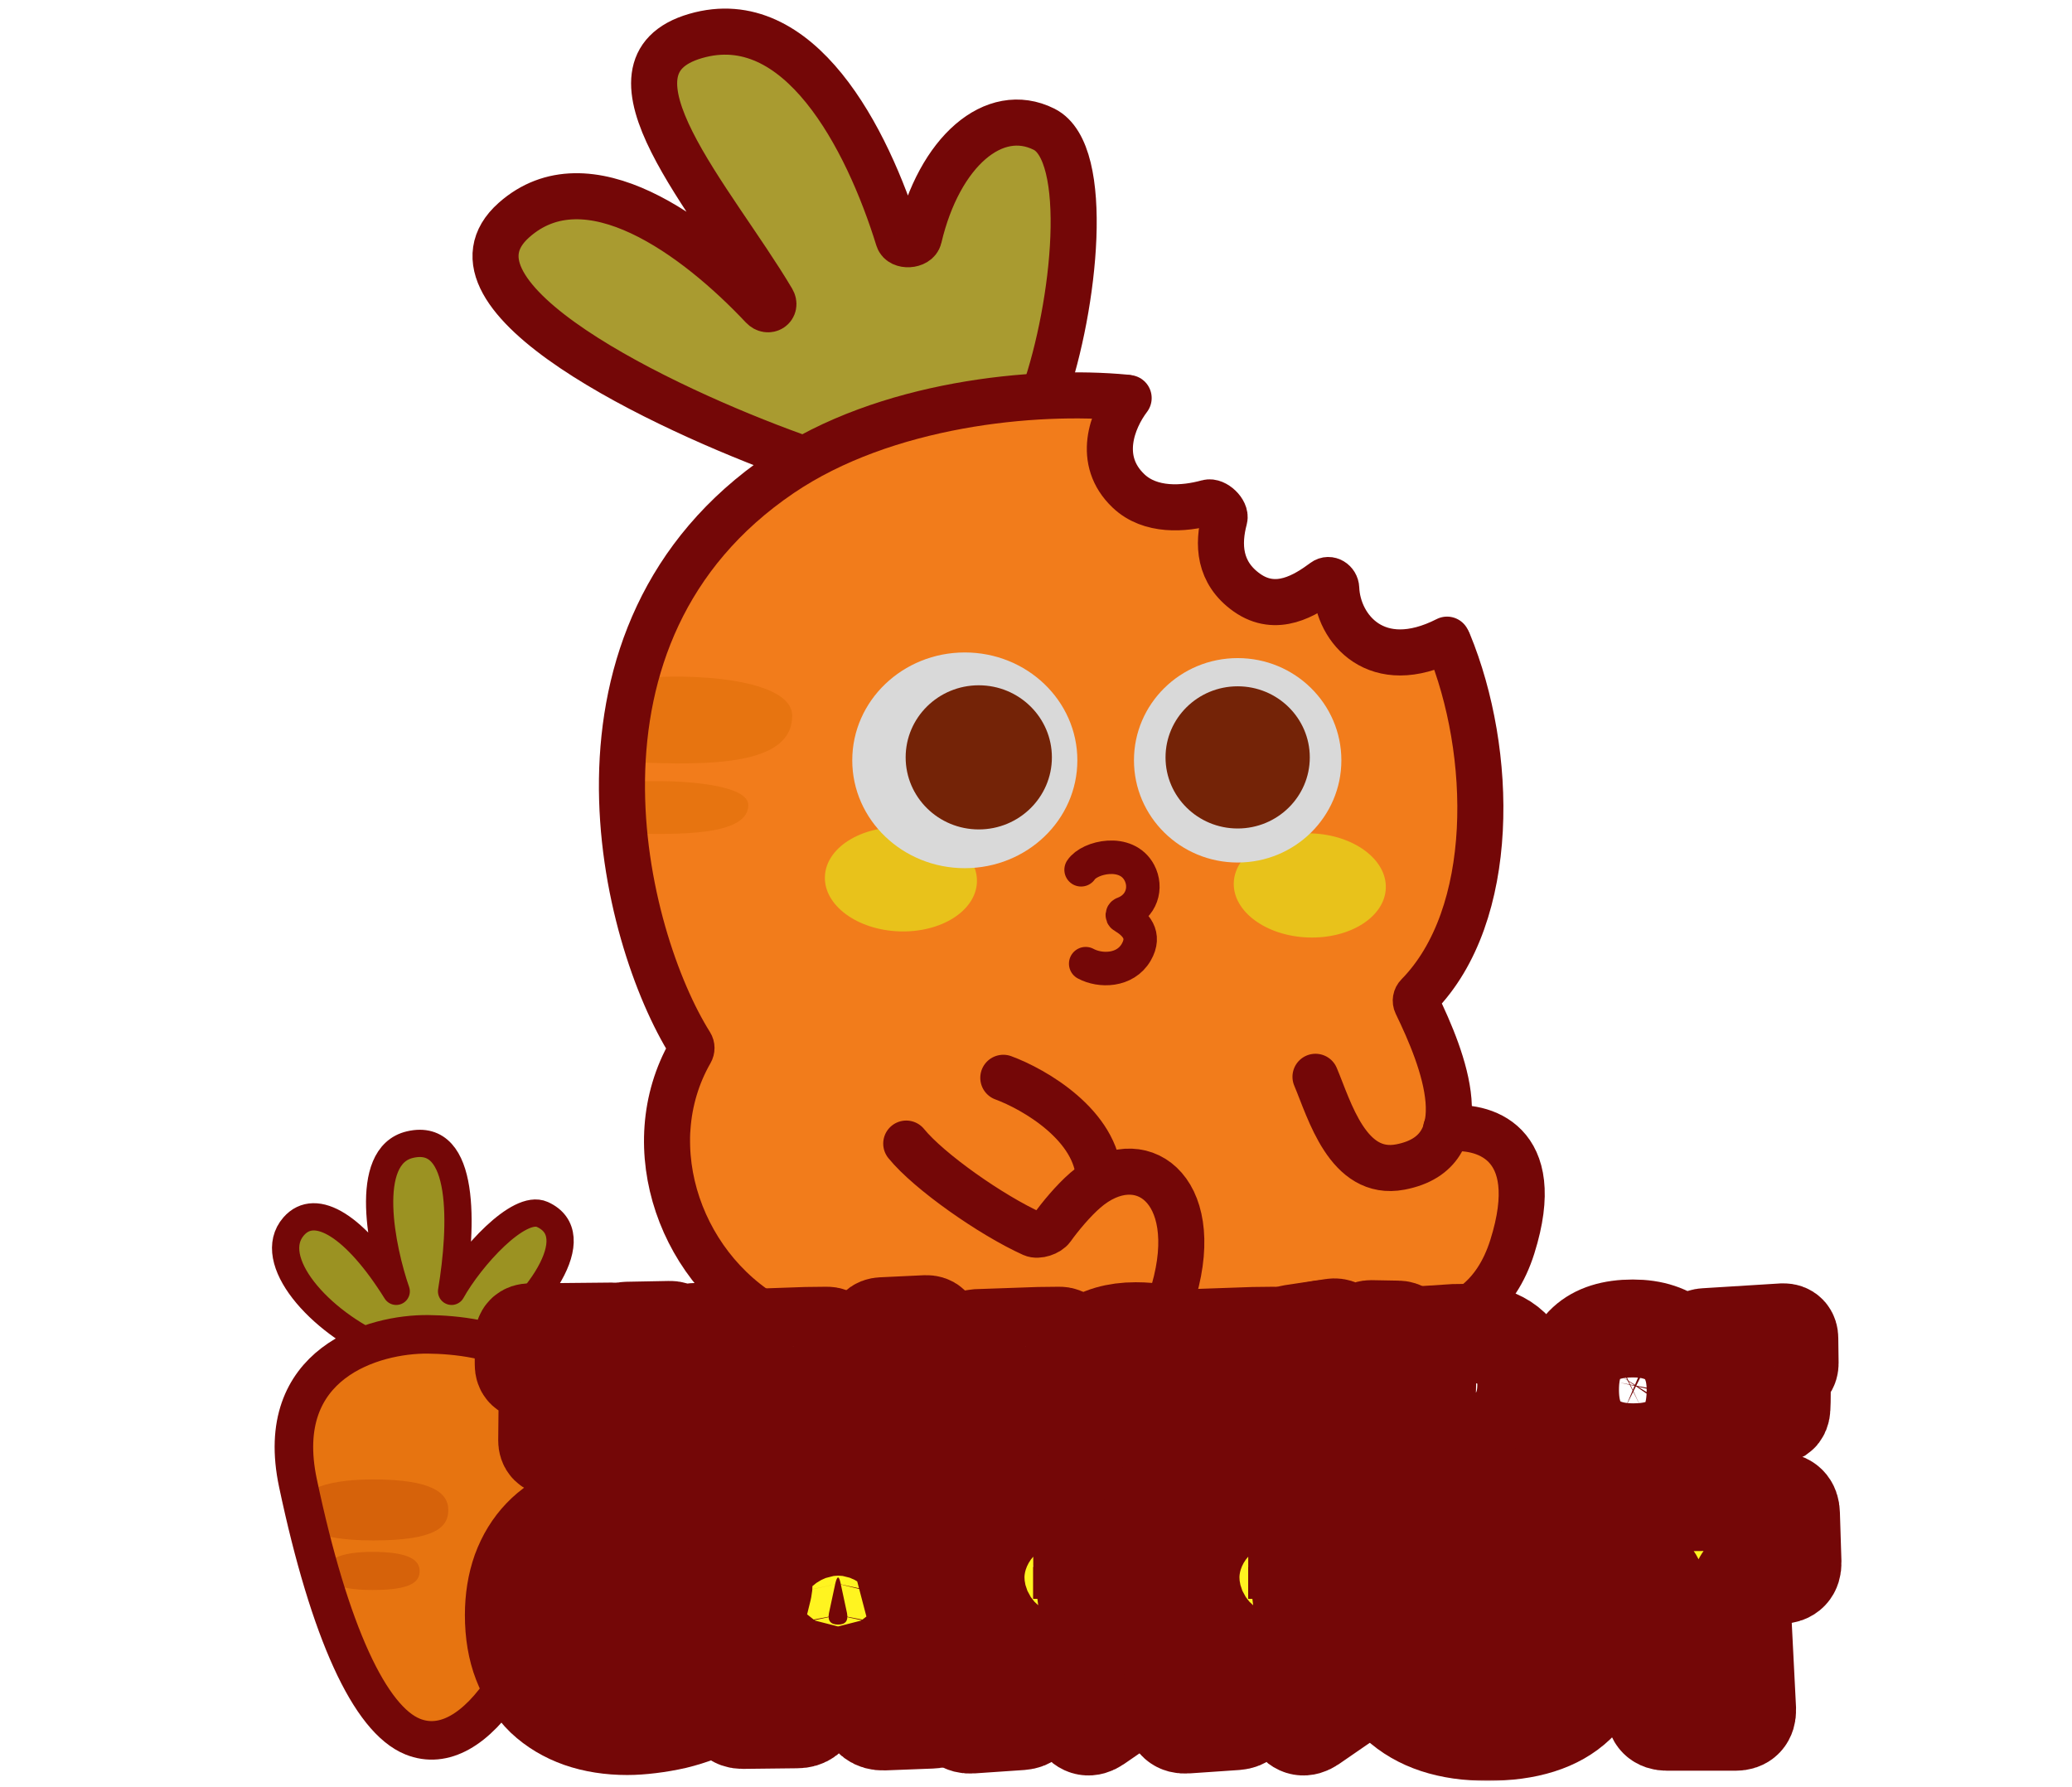 <?xml version="1.0" encoding="utf-8"?>
<svg xmlns="http://www.w3.org/2000/svg" fill="none" height="100%" overflow="visible" preserveAspectRatio="none" style="display: block;" viewBox="0 0 762 657" width="100%">
<g id="Frame 34">
<g id="Group 514582651">
<path d="M231.322 314.317C219.085 180.32 342.061 146.659 409.106 146.253C411.084 146.241 412.274 148.393 411.487 150.207C400.533 175.448 426.867 185.333 443.971 187.455C445.281 187.617 446.291 188.705 446.391 190.021C448.583 219.052 470.419 220.131 483.137 216.535C484.41 216.175 485.775 216.732 486.452 217.869C496.215 234.262 519.049 238.921 530.84 239.263C531.716 239.288 532.535 239.727 533.007 240.465C559.91 282.518 537.363 340.18 521.625 365.695C520.979 366.743 521.143 368.074 521.9 369.046C529.529 378.846 531.897 401.261 532.201 413.926C532.237 415.436 533.504 416.622 535.014 416.611C552.12 416.483 577.358 424.562 559.591 458.912C541.04 494.779 503.121 488.752 485.907 481.054C485.526 480.884 485.134 480.805 484.717 480.825C472.398 481.423 444.713 484.53 427.502 492.52C410.331 500.493 390.253 496.085 381.868 492.718C381.545 492.588 381.208 492.52 380.86 492.52H299.661C299.435 492.52 299.202 492.489 298.983 492.43C248.381 478.753 250.017 419.151 257.471 389.425C257.724 388.415 257.37 387.388 256.671 386.618C247.477 376.491 236.059 334.762 231.322 314.317Z" fill="#F27C1B" id="Vector 2460"/>
<path d="M291.341 263.233C291.341 249.651 254.407 247.199 233.155 249.651V280.302C261.354 281.528 291.341 281.387 291.341 263.233Z" fill="#E77410" id="Vector 2500"/>
<path d="M275.191 296.014C275.191 287.741 245.698 286.248 228.728 287.741V306.411C251.246 307.158 275.191 307.072 275.191 296.014Z" fill="#E77410" id="Vector 2501"/>
<path d="M378.355 46.512C404.629 47.071 390.203 112.85 379.087 147.801C378.675 149.098 377.341 149.824 375.995 149.618C357.033 146.718 329.679 159.738 317.113 167.379C316.531 167.733 315.867 167.855 315.202 167.709C256.639 154.918 149.416 121.015 181.229 85.794C211.881 51.858 259.401 85.563 281.969 109.177C254.709 79.341 214.241 22.229 251.223 10.086C286.407 -1.467 317.85 48.837 332.136 81.822C333.175 84.222 337.076 83.964 337.952 81.499C343.389 66.192 356.067 46.037 378.355 46.512Z" fill="#A99B30" id="Vector 2461"/>
<path d="M483.79 395.98C488.904 408.013 495.626 432.857 515.009 429.151C544.399 423.53 530.826 389.546 520.927 369.14C520.427 368.11 520.652 366.882 521.454 366.066C550.534 336.477 549.304 276.555 532.726 236.341M333.283 420.541C341.623 430.806 364.575 446.904 379.716 453.74C381.756 454.661 385.593 453.369 386.888 451.543C389.786 447.457 394.76 441.487 399.159 437.688C419.013 420.542 442.542 436.73 431.713 474.632C423.16 504.567 397.588 497.321 381.018 491.922C380.596 491.784 380.154 491.757 379.718 491.84C348.847 497.703 315.769 501.202 286.743 486.689C250.59 468.613 233.815 421.825 253.927 386.776C254.43 385.899 254.441 384.847 253.902 383.991C229.246 344.806 200.379 233.144 287.18 174.295C325.494 148.32 380.591 143.044 414.012 146.224" id="Vector 2462" stroke="#740707" stroke-linecap="round" stroke-width="16.943"/>
<path d="M415.068 146.377C409.084 154.277 403.106 169.269 415.068 180.578C423.053 188.127 435.352 187.27 444.156 184.827C446.807 184.091 451.007 188.085 450.297 190.744C447.806 200.073 448.158 210.583 458.563 217.939C469.471 225.65 480.165 218.839 486.954 213.807C488.823 212.422 491.323 214.024 491.414 216.348C492.001 231.289 506.331 248.387 532.169 235.225" id="Vector 2463" stroke="#740707" stroke-linecap="round" stroke-width="16.943"/>
<path d="M426.972 489.885L484.923 479.356C485.487 479.254 486.056 479.334 486.57 479.587C505.242 488.761 544.078 496.884 556.181 458.442C568.454 419.457 545.051 413.321 531.815 415.125" id="Vector 2464" stroke="#740707" stroke-linecap="round" stroke-width="16.943"/>
<path d="M383.962 145.064C395.393 112.276 401.289 56.184 383.962 47.521C365.652 38.365 345.407 55.655 337.95 87.393C337.253 90.357 331.292 90.729 330.392 87.82C318.899 50.659 293.82 2.196 255.819 13.229C216.9 24.528 262.156 73.586 284.016 110.433C285.552 113.022 282.534 114.981 280.471 112.789C256.066 86.848 215.977 57.034 189.039 80.91C157.274 109.066 244.388 150.397 291.915 167.543" id="Vector 2465" stroke="#740707" stroke-linecap="round" stroke-width="16.943"/>
<path d="M368.978 396.348C380.408 400.559 403.45 413.854 404.172 433.346" id="Vector 2466" stroke="#740707" stroke-linecap="round" stroke-width="16.943"/>
<ellipse cx="331.321" cy="323.359" fill="#E8C21B" id="Ellipse 7369" rx="27.974" ry="19.153" transform="rotate(2.099 331.321 323.359)"/>
<ellipse cx="481.691" cy="325.602" fill="#E8C21B" id="Ellipse 7370" rx="27.974" ry="19.153" transform="rotate(2.099 481.691 325.602)"/>
<ellipse cx="354.818" cy="279.597" fill="#D9D9D9" id="Ellipse 7365" rx="41.39" ry="39.666"/>
<ellipse cx="455.165" cy="279.595" fill="#D9D9D9" id="Ellipse 7366" rx="38.138" ry="37.587"/>
<ellipse cx="455.164" cy="278.525" fill="#742307" id="Ellipse 7368" rx="26.526" ry="26.143"/>
<ellipse cx="359.954" cy="278.51" fill="#742307" id="Ellipse 7375" rx="26.89" ry="26.502"/>
<path d="M397.585 319.856C400.679 315.159 414.248 311.991 418.997 320.894C421.934 326.401 419.893 333.436 413.122 335.922C412.674 336.086 412.599 336.734 413.01 336.977C417.59 339.686 421.583 343.808 417.829 350.222C413.757 357.177 404.643 357.273 399.272 354.375" id="Vector 2499" stroke="#740707" stroke-linecap="round" stroke-width="12.314"/>
</g>
<g id="Group 514582665">
<g id="Group 514582626">
<g id="Group 514582625">
<path d="M108.003 450.981C97.282 463.258 117.32 486.155 140.741 496.107L175.02 496.107C197.887 480.761 216.288 454.18 199.45 446.598C190.771 442.691 173.026 462.379 166.072 474.873C170.036 451.103 171.319 416.105 150.769 420.918C133.022 425.074 140.514 459.927 145.711 474.873C130.8 450.981 116.034 441.784 108.003 450.981Z" fill="#9B9222" id="Vector 64" stroke="#740707" stroke-linejoin="round" stroke-width="10.021"/>
<path d="M109.565 545.34C100.206 501.098 137.587 490.471 157.447 490.687C177.308 490.904 219.832 496.7 211.395 545.34C200.075 610.608 174.509 647.82 151.76 638.612C136.124 632.283 121.265 600.642 109.565 545.34Z" fill="#E77410" id="Vector 2427"/>
</g>
<path d="M164.865 555.261C164.865 561.454 160.426 566.475 137.296 566.475C115.568 566.475 109.727 561.454 109.727 555.261C109.727 549.067 117.203 544.046 137.296 544.046C159.024 544.046 164.865 549.067 164.865 555.261Z" fill="#D6620A" id="Ellipse 3279"/>
<path d="M154.32 577.691C154.32 581.562 151.537 584.7 137.031 584.7C123.405 584.7 119.742 581.562 119.742 577.691C119.742 573.82 124.431 570.682 137.031 570.682C150.657 570.682 154.32 573.82 154.32 577.691Z" fill="#D6620A" id="Ellipse 3280"/>
<path d="M109.566 545.34C100.206 501.098 137.587 490.471 157.448 490.687C177.308 490.904 219.832 496.7 211.396 545.34C200.075 610.608 174.51 647.82 151.76 638.612C136.125 632.283 121.266 600.642 109.566 545.34Z" id="Vector 2426" stroke="#740707" stroke-linecap="round" stroke-linejoin="round" stroke-width="14.177"/>
</g>
<rect fill="#740707" height="36.55" id="Rectangle 30" width="311.958" x="262.514" y="576.217"/>
<g filter="url(#filter0_d_0_70)" id="Vector">
<mask fill="black" height="187" id="path-23-outside-1_0_70" maskUnits="userSpaceOnUse" width="508" x="169.973" y="465.812">
<rect fill="white" height="187" width="508" x="169.973" y="465.812"/>
<path d="M194.965 502C193.39 502.04 192.602 501.291 192.602 499.756L192.543 490.188C192.543 488.613 193.331 487.826 194.906 487.826L225.026 487.53C226.601 487.53 227.409 488.318 227.448 489.893L227.743 499.283C227.783 500.858 227.015 501.665 225.44 501.705L220.065 501.882C218.53 501.921 217.782 502.729 217.821 504.303L219.002 527.632C219.042 529.207 218.294 529.995 216.758 529.995H203.588C202.013 529.995 201.225 529.207 201.225 527.632L201.461 504.126C201.461 502.591 200.674 501.843 199.099 501.882L194.965 502Z"/>
<path d="M228.565 489.657C228.407 488.082 229.096 487.274 230.632 487.235L246.342 486.94C247.917 486.9 248.704 487.668 248.704 489.243L248.822 500.937C248.822 502.354 249.551 503.044 251.007 503.004C252.464 502.965 253.193 502.197 253.193 500.701L253.075 490.07C253.075 488.495 253.862 487.708 255.437 487.708L267.013 487.53C268.588 487.53 269.375 488.318 269.375 489.893L269.434 527.632C269.434 529.207 268.647 529.995 267.072 529.995H256.087C254.512 529.995 253.705 529.207 253.665 527.632L253.488 519.718C253.409 518.104 252.602 517.277 251.067 517.238H250.771C249.196 517.198 248.409 517.946 248.409 519.482V527.632C248.409 529.207 247.621 529.995 246.046 529.995L234.825 529.818C233.25 529.818 232.482 529.03 232.522 527.455L233.053 500.583C233.053 499.48 232.522 499.008 231.458 499.165C230.317 499.362 229.687 498.89 229.569 497.748L228.565 489.657Z"/>
<path d="M278.137 529.995C276.562 529.995 275.775 529.207 275.775 527.632L276.129 502.532C276.129 502.335 276.09 502.138 276.011 501.941C275.971 501.705 275.814 501.587 275.538 501.587C275.341 501.587 275.125 501.646 274.889 501.764C274.692 501.882 274.475 501.941 274.239 501.941C274.003 501.941 273.826 501.843 273.707 501.646C273.589 501.449 273.511 501.252 273.471 501.055C273.353 500.465 273.196 499.756 272.999 498.929C272.802 498.063 272.605 497.177 272.408 496.271C272.251 495.366 272.093 494.499 271.936 493.673C271.818 492.846 271.758 492.157 271.758 491.605C271.758 491.015 271.936 490.601 272.29 490.365C272.684 490.129 273.156 489.991 273.707 489.952C278.787 489.794 283.846 489.617 288.886 489.42C293.965 489.184 299.044 489.066 304.124 489.066C304.911 489.066 305.462 489.282 305.777 489.716C306.132 490.109 306.309 490.661 306.309 491.369V498.693C306.309 500.268 305.521 501.055 303.946 501.055L292.193 501.173C291.052 501.173 290.481 501.764 290.481 502.945C290.481 504.126 291.071 504.717 292.252 504.717H299.281C300.856 504.717 301.702 505.504 301.82 507.079C301.86 507.788 301.899 508.497 301.938 509.205C302.017 509.914 302.056 510.623 302.056 511.332C302.056 512.159 301.761 512.729 301.171 513.044C300.619 513.32 299.93 513.478 299.103 513.517C298.277 513.556 297.351 513.517 296.328 513.399C295.343 513.281 294.438 513.222 293.611 513.222C292.784 513.222 292.075 513.34 291.485 513.576C290.933 513.812 290.658 514.304 290.658 515.052C290.658 515.682 290.815 516.214 291.13 516.647C291.445 517.041 291.937 517.238 292.607 517.238C294.457 517.238 296.288 517.159 298.099 517.001C299.911 516.844 301.741 516.765 303.592 516.765C305.049 516.765 305.777 517.513 305.777 519.01L305.895 527.632C305.895 529.207 305.108 529.995 303.533 529.995H278.137Z"/>
<path d="M328.113 529.995C326.538 529.995 325.77 529.207 325.81 527.632L326.637 499.224C326.715 498.122 326.263 497.807 325.278 498.279C324.255 498.791 323.684 498.496 323.565 497.393L322.325 488.062C322.089 486.487 322.778 485.66 324.392 485.581L340.575 484.814C342.15 484.774 342.918 485.522 342.878 487.058L342.229 514.167C342.189 515.742 342.937 516.352 344.473 515.997L354.631 513.753C356.167 513.399 356.954 514.009 356.994 515.584L357.466 527.632C357.506 529.207 356.738 529.995 355.163 529.995H328.113Z"/>
<path d="M363.671 529.995C362.096 529.995 361.308 529.207 361.308 527.632L361.663 502.532C361.663 502.335 361.623 502.138 361.545 501.941C361.505 501.705 361.348 501.587 361.072 501.587C360.875 501.587 360.659 501.646 360.422 501.764C360.226 501.882 360.009 501.941 359.773 501.941C359.536 501.941 359.359 501.843 359.241 501.646C359.123 501.449 359.044 501.252 359.005 501.055C358.887 500.465 358.729 499.756 358.532 498.929C358.336 498.063 358.139 497.177 357.942 496.271C357.784 495.366 357.627 494.499 357.469 493.673C357.351 492.846 357.292 492.157 357.292 491.605C357.292 491.015 357.469 490.601 357.824 490.365C358.217 490.129 358.69 489.991 359.241 489.952C364.32 489.794 369.38 489.617 374.42 489.42C379.499 489.184 384.578 489.066 389.657 489.066C390.445 489.066 390.996 489.282 391.311 489.716C391.665 490.109 391.843 490.661 391.843 491.369V498.693C391.843 500.268 391.055 501.055 389.48 501.055L377.727 501.173C376.585 501.173 376.014 501.764 376.014 502.945C376.014 504.126 376.605 504.717 377.786 504.717H384.814C386.389 504.717 387.236 505.504 387.354 507.079C387.393 507.788 387.433 508.497 387.472 509.205C387.551 509.914 387.59 510.623 387.59 511.332C387.59 512.159 387.295 512.729 386.704 513.044C386.153 513.32 385.464 513.478 384.637 513.517C383.81 513.556 382.885 513.517 381.861 513.399C380.877 513.281 379.971 513.222 379.145 513.222C378.318 513.222 377.609 513.34 377.018 513.576C376.467 513.812 376.192 514.304 376.192 515.052C376.192 515.682 376.349 516.214 376.664 516.647C376.979 517.041 377.471 517.238 378.141 517.238C379.991 517.238 381.822 517.159 383.633 517.001C385.444 516.844 387.275 516.765 389.126 516.765C390.583 516.765 391.311 517.513 391.311 519.01L391.429 527.632C391.429 529.207 390.642 529.995 389.067 529.995H363.671Z"/>
<path d="M416.504 514.403C414.968 514.639 414.201 513.97 414.201 512.395L414.142 507.197C414.142 505.504 414.909 504.579 416.445 504.422C417.587 504.264 418.709 504.185 419.811 504.185C420.914 504.146 421.859 504.126 422.646 504.126C424.851 504.126 426.761 504.303 428.375 504.658C429.989 504.973 431.348 505.563 432.45 506.43C433.553 507.257 434.36 508.418 434.872 509.914C435.423 511.371 435.699 513.241 435.699 515.525C435.699 518.242 435.226 520.584 434.281 522.553C433.376 524.482 432.116 526.097 430.501 527.396C428.926 528.656 427.056 529.581 424.891 530.172C422.725 530.763 420.382 531.058 417.862 531.058C414.122 531.058 410.736 530.723 407.704 530.054C404.672 529.424 402.093 528.282 399.967 526.628C397.841 524.975 396.207 522.77 395.065 520.014C393.923 517.218 393.352 513.694 393.352 509.442C393.352 505.662 393.943 502.394 395.124 499.638C396.345 496.842 398.018 494.539 400.144 492.728C402.31 490.916 404.869 489.578 407.822 488.712C410.814 487.845 414.082 487.412 417.626 487.412C419.24 487.412 420.697 487.471 421.997 487.589C423.296 487.668 424.477 487.806 425.54 488.003C426.643 488.2 427.666 488.436 428.611 488.712C429.556 488.987 430.501 489.302 431.446 489.657C432.903 490.168 433.592 491.231 433.513 492.846L433.277 500.405C433.238 501.941 432.45 502.512 430.915 502.118C429.222 501.685 427.41 501.311 425.481 500.996C423.591 500.642 421.859 500.465 420.284 500.465C418.748 500.465 417.311 500.642 415.972 500.996C414.673 501.311 413.531 501.803 412.547 502.473C411.602 503.142 410.854 504.008 410.303 505.071C409.791 506.134 409.535 507.394 409.535 508.851C409.535 512.04 410.086 514.442 411.189 516.057C412.33 517.631 414.201 518.419 416.799 518.419C417.469 518.419 418.177 518.34 418.925 518.183C419.674 518.025 420.363 517.828 420.993 517.592C421.662 517.316 422.213 517.021 422.646 516.706C423.079 516.352 423.296 515.978 423.296 515.584C423.296 515.19 423.001 514.836 422.41 514.521C421.859 514.167 421.13 513.989 420.225 513.989C419.831 513.989 419.28 514.048 418.571 514.167C417.902 514.245 417.213 514.324 416.504 514.403Z"/>
<path d="M442.687 529.995C441.112 529.995 440.325 529.207 440.325 527.632L440.679 502.532C440.679 502.335 440.64 502.138 440.561 501.941C440.522 501.705 440.364 501.587 440.088 501.587C439.892 501.587 439.675 501.646 439.439 501.764C439.242 501.882 439.025 501.941 438.789 501.941C438.553 501.941 438.376 501.843 438.258 501.646C438.139 501.449 438.061 501.252 438.021 501.055C437.903 500.465 437.746 499.756 437.549 498.929C437.352 498.063 437.155 497.177 436.958 496.271C436.801 495.366 436.643 494.499 436.486 493.673C436.368 492.846 436.309 492.157 436.309 491.605C436.309 491.015 436.486 490.601 436.84 490.365C437.234 490.129 437.706 489.991 438.258 489.952C443.337 489.794 448.396 489.617 453.436 489.42C458.515 489.184 463.594 489.066 468.674 489.066C469.461 489.066 470.012 489.282 470.327 489.716C470.682 490.109 470.859 490.661 470.859 491.369V498.693C470.859 500.268 470.071 501.055 468.496 501.055L456.743 501.173C455.602 501.173 455.031 501.764 455.031 502.945C455.031 504.126 455.621 504.717 456.803 504.717H463.831C465.406 504.717 466.252 505.504 466.37 507.079C466.41 507.788 466.449 508.497 466.488 509.205C466.567 509.914 466.607 510.623 466.607 511.332C466.607 512.159 466.311 512.729 465.721 513.044C465.169 513.32 464.48 513.478 463.654 513.517C462.827 513.556 461.901 513.517 460.878 513.399C459.893 513.281 458.988 513.222 458.161 513.222C457.334 513.222 456.625 513.34 456.035 513.576C455.484 513.812 455.208 514.304 455.208 515.052C455.208 515.682 455.365 516.214 455.68 516.647C455.995 517.041 456.488 517.238 457.157 517.238C459.007 517.238 460.838 517.159 462.65 517.001C464.461 516.844 466.292 516.765 468.142 516.765C469.599 516.765 470.327 517.513 470.327 519.01L470.445 527.632C470.445 529.207 469.658 529.995 468.083 529.995H442.687Z"/>
<path d="M490.124 486.054C491.699 485.818 492.84 486.408 493.549 487.826L500.282 501.705C500.991 503.083 501.365 503.004 501.404 501.469L501.818 489.007C501.857 487.432 502.664 486.644 504.239 486.644L514.043 486.822C515.618 486.822 516.425 487.609 516.465 489.184L517.291 525.152C517.331 526.687 516.583 527.613 515.047 527.928L505.479 529.581C503.944 529.857 502.822 529.286 502.113 527.869L495.026 514.048C494.317 512.67 493.884 512.749 493.726 514.285L492.486 526.628C492.289 528.243 491.423 529.05 489.887 529.05L479.434 529.168C477.859 529.168 477.091 528.4 477.13 526.865L477.839 502.236C477.878 500.661 477.13 500.031 475.595 500.346L475.3 500.405C473.725 500.72 472.937 500.091 472.937 498.516L472.878 491.015C472.878 489.44 473.646 488.534 475.181 488.298L490.124 486.054Z"/>
<path d="M523.09 502.945C522.263 503.103 521.653 503.063 521.259 502.827C520.865 502.551 520.629 502.04 520.55 501.291L519.31 491.487C519.153 489.912 519.842 489.066 521.377 488.948L535.079 488.062C536.694 487.983 538.367 488.023 540.099 488.18C541.871 488.337 543.564 488.515 545.179 488.712C547.541 489.027 549.707 489.716 551.675 490.779C553.683 491.842 555.396 493.18 556.814 494.795C558.231 496.409 559.333 498.26 560.121 500.346C560.908 502.433 561.302 504.678 561.302 507.079C561.302 510.899 560.652 514.245 559.353 517.12C558.054 519.994 556.262 522.396 553.979 524.325C551.695 526.215 548.998 527.632 545.887 528.577C542.777 529.522 539.41 529.995 535.788 529.995H526.575C525 529.995 524.232 529.207 524.271 527.632L524.921 504.776C524.921 504.343 524.842 503.929 524.685 503.536C524.527 503.103 524.173 502.886 523.622 502.886C523.385 502.886 523.208 502.906 523.09 502.945ZM537.796 515.525C537.796 516.312 537.993 516.864 538.387 517.179C538.82 517.454 539.391 517.435 540.099 517.12C541.202 516.647 542.107 516.135 542.816 515.584C543.525 515.033 544.076 514.363 544.47 513.576C544.864 512.788 545.139 511.883 545.297 510.859C545.454 509.796 545.533 508.556 545.533 507.138C545.533 504.973 545.12 503.339 544.293 502.236C543.505 501.095 542.048 500.484 539.922 500.405C538.387 500.327 537.619 501.134 537.619 502.827L537.796 515.525Z"/>
<path d="M577.394 509.028C577.394 501.154 579.363 495.425 583.3 491.842C587.238 488.219 592.966 486.408 600.487 486.408C604.109 486.408 607.338 486.881 610.173 487.826C613.047 488.771 615.468 490.188 617.437 492.078C619.445 493.968 620.961 496.33 621.985 499.165C623.048 501.961 623.579 505.248 623.579 509.028C623.579 517.021 621.67 522.848 617.851 526.51C614.071 530.133 608.342 531.944 600.664 531.944C593.262 531.944 587.533 530.054 583.477 526.274C579.422 522.494 577.394 516.746 577.394 509.028ZM595.171 508.91C595.171 509.895 595.25 510.8 595.408 511.627C595.565 512.454 595.841 513.163 596.234 513.753C596.628 514.344 597.179 514.816 597.888 515.171C598.636 515.486 599.562 515.643 600.664 515.643C601.806 515.643 602.711 515.486 603.381 515.171C604.09 514.816 604.641 514.344 605.034 513.753C605.468 513.163 605.743 512.454 605.861 511.627C606.019 510.8 606.098 509.895 606.098 508.91C606.098 507.926 606.019 507.02 605.861 506.193C605.743 505.327 605.487 504.579 605.094 503.949C604.7 503.319 604.149 502.827 603.44 502.473C602.731 502.118 601.806 501.941 600.664 501.941C599.601 501.941 598.715 502.138 598.006 502.532C597.298 502.886 596.727 503.378 596.294 504.008C595.9 504.638 595.604 505.386 595.408 506.252C595.25 507.079 595.171 507.965 595.171 508.91Z"/>
<path d="M629.934 530.94C629.225 530.94 628.713 530.743 628.398 530.349C628.123 529.955 627.985 529.424 627.985 528.754L628.457 501.941C628.457 501.587 628.398 501.331 628.28 501.173C628.201 501.016 628.083 500.917 627.926 500.878C627.768 500.839 627.572 500.839 627.335 500.878C627.138 500.878 626.922 500.878 626.686 500.878C626.331 500.878 626.075 500.76 625.918 500.524C625.76 500.287 625.662 500.012 625.623 499.697C625.504 498.397 625.367 497.078 625.209 495.74C625.052 494.362 624.973 493.023 624.973 491.724C624.973 490.385 625.682 489.676 627.099 489.597L655.625 487.826H655.921C657.338 487.826 658.047 488.574 658.047 490.07L658.165 499.165C658.165 500.661 657.476 501.41 656.098 501.41C654.326 501.41 652.554 501.35 650.782 501.232C649.01 501.075 647.239 500.996 645.467 500.996C644.01 500.996 643.282 501.744 643.282 503.24C643.282 503.752 643.282 504.284 643.282 504.835C643.282 505.386 643.341 505.878 643.459 506.312C643.577 506.745 643.793 507.099 644.108 507.375C644.463 507.65 644.994 507.788 645.703 507.788L652.967 507.67C653.676 507.67 654.227 507.847 654.621 508.201C655.054 508.556 655.271 509.107 655.271 509.855C655.271 512.454 655.231 514.363 655.153 515.584C655.113 516.765 654.798 517.553 654.208 517.946C653.617 518.301 652.633 518.419 651.255 518.301C649.916 518.183 647.967 518.124 645.408 518.124C644.66 518.124 644.108 518.34 643.754 518.773C643.4 519.167 643.223 519.718 643.223 520.427L643.341 527.632C643.341 529.207 642.553 530.054 640.978 530.172C639.167 530.29 637.316 530.448 635.427 530.644C633.576 530.841 631.745 530.94 629.934 530.94Z"/>
<path d="M259.668 556.514C262.299 557.566 263.614 559.821 263.614 563.279L263.84 578.726C263.84 581.657 262.374 582.86 259.443 582.334C255.91 581.657 252.377 581.018 248.844 580.417C245.386 579.816 241.853 579.515 238.245 579.515C236.291 579.515 234.449 579.703 232.72 580.079C230.992 580.38 229.488 580.981 228.21 581.883C226.932 582.785 225.918 583.988 225.166 585.491C224.489 586.919 224.151 588.761 224.151 591.016C224.151 595 225.016 598.119 226.745 600.374C228.549 602.554 231.555 603.644 235.765 603.644C237.719 603.644 239.824 603.418 242.079 602.967C244.409 602.516 246.739 601.915 249.069 601.163C251.475 600.412 253.843 599.622 256.173 598.796C258.578 597.894 260.833 597.029 262.938 596.202C265.719 595.075 267.11 596.014 267.11 599.021L266.884 616.61C266.884 620.294 265.832 622.849 263.727 624.278C261.923 625.555 259.63 626.72 256.849 627.773C254.143 628.825 251.249 629.727 248.167 630.479C245.161 631.155 242.116 631.682 239.034 632.057C235.953 632.433 233.171 632.621 230.691 632.621C224.377 632.621 218.626 631.719 213.44 629.915C208.328 628.111 203.931 625.48 200.248 622.022C196.64 618.49 193.859 614.205 191.904 609.169C189.95 604.133 188.973 598.345 188.973 591.805C188.973 585.942 189.837 580.567 191.566 575.682C193.37 570.796 195.926 566.624 199.233 563.166C202.616 559.633 206.675 556.927 211.41 555.048C216.221 553.094 221.633 552.116 227.647 552.116C229.977 552.116 232.57 552.192 235.426 552.342C238.358 552.492 241.252 552.755 244.108 553.131C247.04 553.432 249.859 553.883 252.565 554.484C255.271 555.01 257.638 555.687 259.668 556.514Z"/>
<path d="M308.233 595.3C310.939 595.3 312.029 593.91 311.503 591.129L309.135 580.079C308.534 577.298 307.895 577.298 307.218 580.079L304.851 591.129C304.324 593.91 305.452 595.3 308.233 595.3ZM280.609 582.108C281.286 579.252 280.158 577.824 277.226 577.824H273.167C270.236 577.824 269.183 576.433 270.01 573.652L274.52 558.656C275.347 555.875 277.302 554.484 280.383 554.484L323.004 555.048C325.935 555.048 327.814 556.551 328.641 559.558L346.005 625.743C346.757 628.675 345.629 630.178 342.622 630.253L324.92 630.93C321.914 631.005 319.997 629.577 319.17 626.645L316.915 618.302C316.088 615.295 314.171 613.904 311.165 614.13L306.204 614.468C303.197 614.694 301.318 616.235 300.566 619.091L298.762 625.743C298.01 628.675 296.131 630.141 293.124 630.141L273.167 630.366C270.236 630.366 269.108 628.9 269.785 625.969L280.609 582.108Z"/>
<path d="M379.993 585.829C381.496 585.829 383.074 585.792 384.728 585.716C386.457 585.566 388.073 585.265 389.576 584.814C391.08 584.288 392.32 583.499 393.297 582.447C394.274 581.394 394.763 579.891 394.763 577.937C394.763 576.809 394.538 575.907 394.087 575.231C393.636 574.554 393.034 574.065 392.282 573.765C391.531 573.389 390.704 573.163 389.802 573.088C388.975 573.013 388.111 572.975 387.209 572.975C386.006 572.975 384.803 573.051 383.601 573.201C382.398 573.351 381.195 573.502 379.993 573.652V585.829ZM351.579 580.981C351.504 578.726 350.339 577.598 348.084 577.598C345.754 577.598 344.476 576.508 344.25 574.329L343.01 559.671C342.784 556.664 344.138 555.01 347.069 554.71L381.909 550.989C385.743 550.538 389.877 550.575 394.312 551.102C398.822 551.628 402.994 552.755 406.827 554.484C410.736 556.213 413.968 558.694 416.524 561.926C419.08 565.158 420.358 569.255 420.358 574.216C420.358 580.079 419.23 584.777 416.975 588.31C414.72 591.843 411.225 594.699 406.489 596.879C403.783 598.082 403.52 599.66 405.7 601.614L420.245 614.581C422.5 616.61 422.387 618.49 419.907 620.218L403.219 631.719C400.664 633.448 398.559 633.072 396.905 630.592L382.586 609.958C380.857 607.402 379.993 607.665 379.993 610.747V625.969C379.993 628.975 378.489 630.592 375.482 630.817L357.329 632.057C354.323 632.283 352.782 630.892 352.707 627.886L351.579 580.981Z"/>
<path d="M459.051 585.829C460.554 585.829 462.133 585.792 463.786 585.716C465.515 585.566 467.131 585.265 468.635 584.814C470.138 584.288 471.378 583.499 472.356 582.447C473.333 581.394 473.821 579.891 473.821 577.937C473.821 576.809 473.596 575.907 473.145 575.231C472.694 574.554 472.092 574.065 471.341 573.765C470.589 573.389 469.762 573.163 468.86 573.088C468.033 573.013 467.169 572.975 466.267 572.975C465.064 572.975 463.862 573.051 462.659 573.201C461.456 573.351 460.254 573.502 459.051 573.652V585.829ZM430.637 580.981C430.562 578.726 429.397 577.598 427.142 577.598C424.812 577.598 423.534 576.508 423.309 574.329L422.068 559.671C421.843 556.664 423.196 555.01 426.127 554.71L460.968 550.989C464.801 550.538 468.935 550.575 473.37 551.102C477.88 551.628 482.052 552.755 485.886 554.484C489.794 556.213 493.027 558.694 495.582 561.926C498.138 565.158 499.416 569.255 499.416 574.216C499.416 580.079 498.288 584.777 496.033 588.31C493.778 591.843 490.283 594.699 485.548 596.879C482.841 598.082 482.578 599.66 484.758 601.614L499.303 614.581C501.558 616.61 501.446 618.49 498.965 620.218L482.278 631.719C479.722 633.448 477.617 633.072 475.964 630.592L461.644 609.958C459.915 607.402 459.051 607.665 459.051 610.747V625.969C459.051 628.975 457.548 630.592 454.541 630.817L436.388 632.057C433.381 632.283 431.84 630.892 431.765 627.886L430.637 580.981Z"/>
<path d="M502.561 591.016C502.561 575.982 506.319 565.045 513.836 558.205C521.353 551.29 532.29 547.832 546.647 547.832C553.562 547.832 559.726 548.734 565.138 550.538C570.625 552.342 575.248 555.048 579.006 558.656C582.84 562.264 585.734 566.774 587.688 572.186C589.718 577.523 590.733 583.8 590.733 591.016C590.733 606.275 587.087 617.4 579.796 624.39C572.58 631.306 561.643 634.763 546.985 634.763C532.853 634.763 521.916 631.155 514.174 623.939C506.432 616.723 502.561 605.749 502.561 591.016ZM536.499 590.79C536.499 592.669 536.649 594.398 536.95 595.977C537.251 597.555 537.777 598.908 538.529 600.036C539.28 601.163 540.333 602.065 541.686 602.742C543.114 603.343 544.88 603.644 546.985 603.644C549.165 603.644 550.894 603.343 552.171 602.742C553.524 602.065 554.577 601.163 555.328 600.036C556.155 598.908 556.682 597.555 556.907 595.977C557.208 594.398 557.358 592.669 557.358 590.79C557.358 588.911 557.208 587.182 556.907 585.604C556.682 583.95 556.193 582.522 555.441 581.319C554.69 580.116 553.637 579.177 552.284 578.5C550.931 577.824 549.165 577.486 546.985 577.486C544.955 577.486 543.264 577.861 541.911 578.613C540.558 579.29 539.468 580.229 538.641 581.432C537.89 582.635 537.326 584.063 536.95 585.716C536.649 587.295 536.499 588.986 536.499 590.79Z"/>
<path d="M596.634 577.598C593.628 577.673 592.124 576.245 592.124 573.314L592.012 555.048C592.012 552.041 593.515 550.538 596.522 550.538L654.025 549.974C657.032 549.974 658.573 551.478 658.648 554.484L659.212 572.412C659.287 575.418 657.821 576.959 654.814 577.035L644.554 577.373C641.622 577.448 640.194 578.989 640.269 581.996L642.524 626.533C642.599 629.539 641.171 631.043 638.24 631.043H613.096C610.089 631.043 608.586 629.539 608.586 626.533L609.037 581.657C609.037 578.726 607.534 577.298 604.527 577.373L596.634 577.598Z"/>
</mask>
<path d="M194.965 502C193.39 502.04 192.602 501.291 192.602 499.756L192.543 490.188C192.543 488.613 193.331 487.826 194.906 487.826L225.026 487.53C226.601 487.53 227.409 488.318 227.448 489.893L227.743 499.283C227.783 500.858 227.015 501.665 225.44 501.705L220.065 501.882C218.53 501.921 217.782 502.729 217.821 504.303L219.002 527.632C219.042 529.207 218.294 529.995 216.758 529.995H203.588C202.013 529.995 201.225 529.207 201.225 527.632L201.461 504.126C201.461 502.591 200.674 501.843 199.099 501.882L194.965 502Z" fill="white"/>
<path d="M228.565 489.657C228.407 488.082 229.096 487.274 230.632 487.235L246.342 486.94C247.917 486.9 248.704 487.668 248.704 489.243L248.822 500.937C248.822 502.354 249.551 503.044 251.007 503.004C252.464 502.965 253.193 502.197 253.193 500.701L253.075 490.07C253.075 488.495 253.862 487.708 255.437 487.708L267.013 487.53C268.588 487.53 269.375 488.318 269.375 489.893L269.434 527.632C269.434 529.207 268.647 529.995 267.072 529.995H256.087C254.512 529.995 253.705 529.207 253.665 527.632L253.488 519.718C253.409 518.104 252.602 517.277 251.067 517.238H250.771C249.196 517.198 248.409 517.946 248.409 519.482V527.632C248.409 529.207 247.621 529.995 246.046 529.995L234.825 529.818C233.25 529.818 232.482 529.03 232.522 527.455L233.053 500.583C233.053 499.48 232.522 499.008 231.458 499.165C230.317 499.362 229.687 498.89 229.569 497.748L228.565 489.657Z" fill="white"/>
<path d="M278.137 529.995C276.562 529.995 275.775 529.207 275.775 527.632L276.129 502.532C276.129 502.335 276.09 502.138 276.011 501.941C275.971 501.705 275.814 501.587 275.538 501.587C275.341 501.587 275.125 501.646 274.889 501.764C274.692 501.882 274.475 501.941 274.239 501.941C274.003 501.941 273.826 501.843 273.707 501.646C273.589 501.449 273.511 501.252 273.471 501.055C273.353 500.465 273.196 499.756 272.999 498.929C272.802 498.063 272.605 497.177 272.408 496.271C272.251 495.366 272.093 494.499 271.936 493.673C271.818 492.846 271.758 492.157 271.758 491.605C271.758 491.015 271.936 490.601 272.29 490.365C272.684 490.129 273.156 489.991 273.707 489.952C278.787 489.794 283.846 489.617 288.886 489.42C293.965 489.184 299.044 489.066 304.124 489.066C304.911 489.066 305.462 489.282 305.777 489.716C306.132 490.109 306.309 490.661 306.309 491.369V498.693C306.309 500.268 305.521 501.055 303.946 501.055L292.193 501.173C291.052 501.173 290.481 501.764 290.481 502.945C290.481 504.126 291.071 504.717 292.252 504.717H299.281C300.856 504.717 301.702 505.504 301.82 507.079C301.86 507.788 301.899 508.497 301.938 509.205C302.017 509.914 302.056 510.623 302.056 511.332C302.056 512.159 301.761 512.729 301.171 513.044C300.619 513.32 299.93 513.478 299.103 513.517C298.277 513.556 297.351 513.517 296.328 513.399C295.343 513.281 294.438 513.222 293.611 513.222C292.784 513.222 292.075 513.34 291.485 513.576C290.933 513.812 290.658 514.304 290.658 515.052C290.658 515.682 290.815 516.214 291.13 516.647C291.445 517.041 291.937 517.238 292.607 517.238C294.457 517.238 296.288 517.159 298.099 517.001C299.911 516.844 301.741 516.765 303.592 516.765C305.049 516.765 305.777 517.513 305.777 519.01L305.895 527.632C305.895 529.207 305.108 529.995 303.533 529.995H278.137Z" fill="white"/>
<path d="M328.113 529.995C326.538 529.995 325.77 529.207 325.81 527.632L326.637 499.224C326.715 498.122 326.263 497.807 325.278 498.279C324.255 498.791 323.684 498.496 323.565 497.393L322.325 488.062C322.089 486.487 322.778 485.66 324.392 485.581L340.575 484.814C342.15 484.774 342.918 485.522 342.878 487.058L342.229 514.167C342.189 515.742 342.937 516.352 344.473 515.997L354.631 513.753C356.167 513.399 356.954 514.009 356.994 515.584L357.466 527.632C357.506 529.207 356.738 529.995 355.163 529.995H328.113Z" fill="white"/>
<path d="M363.671 529.995C362.096 529.995 361.308 529.207 361.308 527.632L361.663 502.532C361.663 502.335 361.623 502.138 361.545 501.941C361.505 501.705 361.348 501.587 361.072 501.587C360.875 501.587 360.659 501.646 360.422 501.764C360.226 501.882 360.009 501.941 359.773 501.941C359.536 501.941 359.359 501.843 359.241 501.646C359.123 501.449 359.044 501.252 359.005 501.055C358.887 500.465 358.729 499.756 358.532 498.929C358.336 498.063 358.139 497.177 357.942 496.271C357.784 495.366 357.627 494.499 357.469 493.673C357.351 492.846 357.292 492.157 357.292 491.605C357.292 491.015 357.469 490.601 357.824 490.365C358.217 490.129 358.69 489.991 359.241 489.952C364.32 489.794 369.38 489.617 374.42 489.42C379.499 489.184 384.578 489.066 389.657 489.066C390.445 489.066 390.996 489.282 391.311 489.716C391.665 490.109 391.843 490.661 391.843 491.369V498.693C391.843 500.268 391.055 501.055 389.48 501.055L377.727 501.173C376.585 501.173 376.014 501.764 376.014 502.945C376.014 504.126 376.605 504.717 377.786 504.717H384.814C386.389 504.717 387.236 505.504 387.354 507.079C387.393 507.788 387.433 508.497 387.472 509.205C387.551 509.914 387.59 510.623 387.59 511.332C387.59 512.159 387.295 512.729 386.704 513.044C386.153 513.32 385.464 513.478 384.637 513.517C383.81 513.556 382.885 513.517 381.861 513.399C380.877 513.281 379.971 513.222 379.145 513.222C378.318 513.222 377.609 513.34 377.018 513.576C376.467 513.812 376.192 514.304 376.192 515.052C376.192 515.682 376.349 516.214 376.664 516.647C376.979 517.041 377.471 517.238 378.141 517.238C379.991 517.238 381.822 517.159 383.633 517.001C385.444 516.844 387.275 516.765 389.126 516.765C390.583 516.765 391.311 517.513 391.311 519.01L391.429 527.632C391.429 529.207 390.642 529.995 389.067 529.995H363.671Z" fill="white"/>
<path d="M416.504 514.403C414.968 514.639 414.201 513.97 414.201 512.395L414.142 507.197C414.142 505.504 414.909 504.579 416.445 504.422C417.587 504.264 418.709 504.185 419.811 504.185C420.914 504.146 421.859 504.126 422.646 504.126C424.851 504.126 426.761 504.303 428.375 504.658C429.989 504.973 431.348 505.563 432.45 506.43C433.553 507.257 434.36 508.418 434.872 509.914C435.423 511.371 435.699 513.241 435.699 515.525C435.699 518.242 435.226 520.584 434.281 522.553C433.376 524.482 432.116 526.097 430.501 527.396C428.926 528.656 427.056 529.581 424.891 530.172C422.725 530.763 420.382 531.058 417.862 531.058C414.122 531.058 410.736 530.723 407.704 530.054C404.672 529.424 402.093 528.282 399.967 526.628C397.841 524.975 396.207 522.77 395.065 520.014C393.923 517.218 393.352 513.694 393.352 509.442C393.352 505.662 393.943 502.394 395.124 499.638C396.345 496.842 398.018 494.539 400.144 492.728C402.31 490.916 404.869 489.578 407.822 488.712C410.814 487.845 414.082 487.412 417.626 487.412C419.24 487.412 420.697 487.471 421.997 487.589C423.296 487.668 424.477 487.806 425.54 488.003C426.643 488.2 427.666 488.436 428.611 488.712C429.556 488.987 430.501 489.302 431.446 489.657C432.903 490.168 433.592 491.231 433.513 492.846L433.277 500.405C433.238 501.941 432.45 502.512 430.915 502.118C429.222 501.685 427.41 501.311 425.481 500.996C423.591 500.642 421.859 500.465 420.284 500.465C418.748 500.465 417.311 500.642 415.972 500.996C414.673 501.311 413.531 501.803 412.547 502.473C411.602 503.142 410.854 504.008 410.303 505.071C409.791 506.134 409.535 507.394 409.535 508.851C409.535 512.04 410.086 514.442 411.189 516.057C412.33 517.631 414.201 518.419 416.799 518.419C417.469 518.419 418.177 518.34 418.925 518.183C419.674 518.025 420.363 517.828 420.993 517.592C421.662 517.316 422.213 517.021 422.646 516.706C423.079 516.352 423.296 515.978 423.296 515.584C423.296 515.19 423.001 514.836 422.41 514.521C421.859 514.167 421.13 513.989 420.225 513.989C419.831 513.989 419.28 514.048 418.571 514.167C417.902 514.245 417.213 514.324 416.504 514.403Z" fill="white"/>
<path d="M442.687 529.995C441.112 529.995 440.325 529.207 440.325 527.632L440.679 502.532C440.679 502.335 440.64 502.138 440.561 501.941C440.522 501.705 440.364 501.587 440.088 501.587C439.892 501.587 439.675 501.646 439.439 501.764C439.242 501.882 439.025 501.941 438.789 501.941C438.553 501.941 438.376 501.843 438.258 501.646C438.139 501.449 438.061 501.252 438.021 501.055C437.903 500.465 437.746 499.756 437.549 498.929C437.352 498.063 437.155 497.177 436.958 496.271C436.801 495.366 436.643 494.499 436.486 493.673C436.368 492.846 436.309 492.157 436.309 491.605C436.309 491.015 436.486 490.601 436.84 490.365C437.234 490.129 437.706 489.991 438.258 489.952C443.337 489.794 448.396 489.617 453.436 489.42C458.515 489.184 463.594 489.066 468.674 489.066C469.461 489.066 470.012 489.282 470.327 489.716C470.682 490.109 470.859 490.661 470.859 491.369V498.693C470.859 500.268 470.071 501.055 468.496 501.055L456.743 501.173C455.602 501.173 455.031 501.764 455.031 502.945C455.031 504.126 455.621 504.717 456.803 504.717H463.831C465.406 504.717 466.252 505.504 466.37 507.079C466.41 507.788 466.449 508.497 466.488 509.205C466.567 509.914 466.607 510.623 466.607 511.332C466.607 512.159 466.311 512.729 465.721 513.044C465.169 513.32 464.48 513.478 463.654 513.517C462.827 513.556 461.901 513.517 460.878 513.399C459.893 513.281 458.988 513.222 458.161 513.222C457.334 513.222 456.625 513.34 456.035 513.576C455.484 513.812 455.208 514.304 455.208 515.052C455.208 515.682 455.365 516.214 455.68 516.647C455.995 517.041 456.488 517.238 457.157 517.238C459.007 517.238 460.838 517.159 462.65 517.001C464.461 516.844 466.292 516.765 468.142 516.765C469.599 516.765 470.327 517.513 470.327 519.01L470.445 527.632C470.445 529.207 469.658 529.995 468.083 529.995H442.687Z" fill="white"/>
<path d="M490.124 486.054C491.699 485.818 492.84 486.408 493.549 487.826L500.282 501.705C500.991 503.083 501.365 503.004 501.404 501.469L501.818 489.007C501.857 487.432 502.664 486.644 504.239 486.644L514.043 486.822C515.618 486.822 516.425 487.609 516.465 489.184L517.291 525.152C517.331 526.687 516.583 527.613 515.047 527.928L505.479 529.581C503.944 529.857 502.822 529.286 502.113 527.869L495.026 514.048C494.317 512.67 493.884 512.749 493.726 514.285L492.486 526.628C492.289 528.243 491.423 529.05 489.887 529.05L479.434 529.168C477.859 529.168 477.091 528.4 477.13 526.865L477.839 502.236C477.878 500.661 477.13 500.031 475.595 500.346L475.3 500.405C473.725 500.72 472.937 500.091 472.937 498.516L472.878 491.015C472.878 489.44 473.646 488.534 475.181 488.298L490.124 486.054Z" fill="white"/>
<path d="M523.09 502.945C522.263 503.103 521.653 503.063 521.259 502.827C520.865 502.551 520.629 502.04 520.55 501.291L519.31 491.487C519.153 489.912 519.842 489.066 521.377 488.948L535.079 488.062C536.694 487.983 538.367 488.023 540.099 488.18C541.871 488.337 543.564 488.515 545.179 488.712C547.541 489.027 549.707 489.716 551.675 490.779C553.683 491.842 555.396 493.18 556.814 494.795C558.231 496.409 559.333 498.26 560.121 500.346C560.908 502.433 561.302 504.678 561.302 507.079C561.302 510.899 560.652 514.245 559.353 517.12C558.054 519.994 556.262 522.396 553.979 524.325C551.695 526.215 548.998 527.632 545.887 528.577C542.777 529.522 539.41 529.995 535.788 529.995H526.575C525 529.995 524.232 529.207 524.271 527.632L524.921 504.776C524.921 504.343 524.842 503.929 524.685 503.536C524.527 503.103 524.173 502.886 523.622 502.886C523.385 502.886 523.208 502.906 523.09 502.945ZM537.796 515.525C537.796 516.312 537.993 516.864 538.387 517.179C538.82 517.454 539.391 517.435 540.099 517.12C541.202 516.647 542.107 516.135 542.816 515.584C543.525 515.033 544.076 514.363 544.47 513.576C544.864 512.788 545.139 511.883 545.297 510.859C545.454 509.796 545.533 508.556 545.533 507.138C545.533 504.973 545.12 503.339 544.293 502.236C543.505 501.095 542.048 500.484 539.922 500.405C538.387 500.327 537.619 501.134 537.619 502.827L537.796 515.525Z" fill="white"/>
<path d="M577.394 509.028C577.394 501.154 579.363 495.425 583.3 491.842C587.238 488.219 592.966 486.408 600.487 486.408C604.109 486.408 607.338 486.881 610.173 487.826C613.047 488.771 615.468 490.188 617.437 492.078C619.445 493.968 620.961 496.33 621.985 499.165C623.048 501.961 623.579 505.248 623.579 509.028C623.579 517.021 621.67 522.848 617.851 526.51C614.071 530.133 608.342 531.944 600.664 531.944C593.262 531.944 587.533 530.054 583.477 526.274C579.422 522.494 577.394 516.746 577.394 509.028ZM595.171 508.91C595.171 509.895 595.25 510.8 595.408 511.627C595.565 512.454 595.841 513.163 596.234 513.753C596.628 514.344 597.179 514.816 597.888 515.171C598.636 515.486 599.562 515.643 600.664 515.643C601.806 515.643 602.711 515.486 603.381 515.171C604.09 514.816 604.641 514.344 605.034 513.753C605.468 513.163 605.743 512.454 605.861 511.627C606.019 510.8 606.098 509.895 606.098 508.91C606.098 507.926 606.019 507.02 605.861 506.193C605.743 505.327 605.487 504.579 605.094 503.949C604.7 503.319 604.149 502.827 603.44 502.473C602.731 502.118 601.806 501.941 600.664 501.941C599.601 501.941 598.715 502.138 598.006 502.532C597.298 502.886 596.727 503.378 596.294 504.008C595.9 504.638 595.604 505.386 595.408 506.252C595.25 507.079 595.171 507.965 595.171 508.91Z" fill="white"/>
<path d="M629.934 530.94C629.225 530.94 628.713 530.743 628.398 530.349C628.123 529.955 627.985 529.424 627.985 528.754L628.457 501.941C628.457 501.587 628.398 501.331 628.28 501.173C628.201 501.016 628.083 500.917 627.926 500.878C627.768 500.839 627.572 500.839 627.335 500.878C627.138 500.878 626.922 500.878 626.686 500.878C626.331 500.878 626.075 500.76 625.918 500.524C625.76 500.287 625.662 500.012 625.623 499.697C625.504 498.397 625.367 497.078 625.209 495.74C625.052 494.362 624.973 493.023 624.973 491.724C624.973 490.385 625.682 489.676 627.099 489.597L655.625 487.826H655.921C657.338 487.826 658.047 488.574 658.047 490.07L658.165 499.165C658.165 500.661 657.476 501.41 656.098 501.41C654.326 501.41 652.554 501.35 650.782 501.232C649.01 501.075 647.239 500.996 645.467 500.996C644.01 500.996 643.282 501.744 643.282 503.24C643.282 503.752 643.282 504.284 643.282 504.835C643.282 505.386 643.341 505.878 643.459 506.312C643.577 506.745 643.793 507.099 644.108 507.375C644.463 507.65 644.994 507.788 645.703 507.788L652.967 507.67C653.676 507.67 654.227 507.847 654.621 508.201C655.054 508.556 655.271 509.107 655.271 509.855C655.271 512.454 655.231 514.363 655.153 515.584C655.113 516.765 654.798 517.553 654.208 517.946C653.617 518.301 652.633 518.419 651.255 518.301C649.916 518.183 647.967 518.124 645.408 518.124C644.66 518.124 644.108 518.34 643.754 518.773C643.4 519.167 643.223 519.718 643.223 520.427L643.341 527.632C643.341 529.207 642.553 530.054 640.978 530.172C639.167 530.29 637.316 530.448 635.427 530.644C633.576 530.841 631.745 530.94 629.934 530.94Z" fill="white"/>
<path d="M259.668 556.514C262.299 557.566 263.614 559.821 263.614 563.279L263.84 578.726C263.84 581.657 262.374 582.86 259.443 582.334C255.91 581.657 252.377 581.018 248.844 580.417C245.386 579.816 241.853 579.515 238.245 579.515C236.291 579.515 234.449 579.703 232.72 580.079C230.992 580.38 229.488 580.981 228.21 581.883C226.932 582.785 225.918 583.988 225.166 585.491C224.489 586.919 224.151 588.761 224.151 591.016C224.151 595 225.016 598.119 226.745 600.374C228.549 602.554 231.555 603.644 235.765 603.644C237.719 603.644 239.824 603.418 242.079 602.967C244.409 602.516 246.739 601.915 249.069 601.163C251.475 600.412 253.843 599.622 256.173 598.796C258.578 597.894 260.833 597.029 262.938 596.202C265.719 595.075 267.11 596.014 267.11 599.021L266.884 616.61C266.884 620.294 265.832 622.849 263.727 624.278C261.923 625.555 259.63 626.72 256.849 627.773C254.143 628.825 251.249 629.727 248.167 630.479C245.161 631.155 242.116 631.682 239.034 632.057C235.953 632.433 233.171 632.621 230.691 632.621C224.377 632.621 218.626 631.719 213.44 629.915C208.328 628.111 203.931 625.48 200.248 622.022C196.64 618.49 193.859 614.205 191.904 609.169C189.95 604.133 188.973 598.345 188.973 591.805C188.973 585.942 189.837 580.567 191.566 575.682C193.37 570.796 195.926 566.624 199.233 563.166C202.616 559.633 206.675 556.927 211.41 555.048C216.221 553.094 221.633 552.116 227.647 552.116C229.977 552.116 232.57 552.192 235.426 552.342C238.358 552.492 241.252 552.755 244.108 553.131C247.04 553.432 249.859 553.883 252.565 554.484C255.271 555.01 257.638 555.687 259.668 556.514Z" fill="#FFF420"/>
<path d="M308.233 595.3C310.939 595.3 312.029 593.91 311.503 591.129L309.135 580.079C308.534 577.298 307.895 577.298 307.218 580.079L304.851 591.129C304.324 593.91 305.452 595.3 308.233 595.3ZM280.609 582.108C281.286 579.252 280.158 577.824 277.226 577.824H273.167C270.236 577.824 269.183 576.433 270.01 573.652L274.52 558.656C275.347 555.875 277.302 554.484 280.383 554.484L323.004 555.048C325.935 555.048 327.814 556.551 328.641 559.558L346.005 625.743C346.757 628.675 345.629 630.178 342.622 630.253L324.92 630.93C321.914 631.005 319.997 629.577 319.17 626.645L316.915 618.302C316.088 615.295 314.171 613.904 311.165 614.13L306.204 614.468C303.197 614.694 301.318 616.235 300.566 619.091L298.762 625.743C298.01 628.675 296.131 630.141 293.124 630.141L273.167 630.366C270.236 630.366 269.108 628.9 269.785 625.969L280.609 582.108Z" fill="#FFF420"/>
<path d="M379.993 585.829C381.496 585.829 383.074 585.792 384.728 585.716C386.457 585.566 388.073 585.265 389.576 584.814C391.08 584.288 392.32 583.499 393.297 582.447C394.274 581.394 394.763 579.891 394.763 577.937C394.763 576.809 394.538 575.907 394.087 575.231C393.636 574.554 393.034 574.065 392.282 573.765C391.531 573.389 390.704 573.163 389.802 573.088C388.975 573.013 388.111 572.975 387.209 572.975C386.006 572.975 384.803 573.051 383.601 573.201C382.398 573.351 381.195 573.502 379.993 573.652V585.829ZM351.579 580.981C351.504 578.726 350.339 577.598 348.084 577.598C345.754 577.598 344.476 576.508 344.25 574.329L343.01 559.671C342.784 556.664 344.138 555.01 347.069 554.71L381.909 550.989C385.743 550.538 389.877 550.575 394.312 551.102C398.822 551.628 402.994 552.755 406.827 554.484C410.736 556.213 413.968 558.694 416.524 561.926C419.08 565.158 420.358 569.255 420.358 574.216C420.358 580.079 419.23 584.777 416.975 588.31C414.72 591.843 411.225 594.699 406.489 596.879C403.783 598.082 403.52 599.66 405.7 601.614L420.245 614.581C422.5 616.61 422.387 618.49 419.907 620.218L403.219 631.719C400.664 633.448 398.559 633.072 396.905 630.592L382.586 609.958C380.857 607.402 379.993 607.665 379.993 610.747V625.969C379.993 628.975 378.489 630.592 375.482 630.817L357.329 632.057C354.323 632.283 352.782 630.892 352.707 627.886L351.579 580.981Z" fill="#FFF420"/>
<path d="M459.051 585.829C460.554 585.829 462.133 585.792 463.786 585.716C465.515 585.566 467.131 585.265 468.635 584.814C470.138 584.288 471.378 583.499 472.356 582.447C473.333 581.394 473.821 579.891 473.821 577.937C473.821 576.809 473.596 575.907 473.145 575.231C472.694 574.554 472.092 574.065 471.341 573.765C470.589 573.389 469.762 573.163 468.86 573.088C468.033 573.013 467.169 572.975 466.267 572.975C465.064 572.975 463.862 573.051 462.659 573.201C461.456 573.351 460.254 573.502 459.051 573.652V585.829ZM430.637 580.981C430.562 578.726 429.397 577.598 427.142 577.598C424.812 577.598 423.534 576.508 423.309 574.329L422.068 559.671C421.843 556.664 423.196 555.01 426.127 554.71L460.968 550.989C464.801 550.538 468.935 550.575 473.37 551.102C477.88 551.628 482.052 552.755 485.886 554.484C489.794 556.213 493.027 558.694 495.582 561.926C498.138 565.158 499.416 569.255 499.416 574.216C499.416 580.079 498.288 584.777 496.033 588.31C493.778 591.843 490.283 594.699 485.548 596.879C482.841 598.082 482.578 599.66 484.758 601.614L499.303 614.581C501.558 616.61 501.446 618.49 498.965 620.218L482.278 631.719C479.722 633.448 477.617 633.072 475.964 630.592L461.644 609.958C459.915 607.402 459.051 607.665 459.051 610.747V625.969C459.051 628.975 457.548 630.592 454.541 630.817L436.388 632.057C433.381 632.283 431.84 630.892 431.765 627.886L430.637 580.981Z" fill="#FFF420"/>
<path d="M502.561 591.016C502.561 575.982 506.319 565.045 513.836 558.205C521.353 551.29 532.29 547.832 546.647 547.832C553.562 547.832 559.726 548.734 565.138 550.538C570.625 552.342 575.248 555.048 579.006 558.656C582.84 562.264 585.734 566.774 587.688 572.186C589.718 577.523 590.733 583.8 590.733 591.016C590.733 606.275 587.087 617.4 579.796 624.39C572.58 631.306 561.643 634.763 546.985 634.763C532.853 634.763 521.916 631.155 514.174 623.939C506.432 616.723 502.561 605.749 502.561 591.016ZM536.499 590.79C536.499 592.669 536.649 594.398 536.95 595.977C537.251 597.555 537.777 598.908 538.529 600.036C539.28 601.163 540.333 602.065 541.686 602.742C543.114 603.343 544.88 603.644 546.985 603.644C549.165 603.644 550.894 603.343 552.171 602.742C553.524 602.065 554.577 601.163 555.328 600.036C556.155 598.908 556.682 597.555 556.907 595.977C557.208 594.398 557.358 592.669 557.358 590.79C557.358 588.911 557.208 587.182 556.907 585.604C556.682 583.95 556.193 582.522 555.441 581.319C554.69 580.116 553.637 579.177 552.284 578.5C550.931 577.824 549.165 577.486 546.985 577.486C544.955 577.486 543.264 577.861 541.911 578.613C540.558 579.29 539.468 580.229 538.641 581.432C537.89 582.635 537.326 584.063 536.95 585.716C536.649 587.295 536.499 588.986 536.499 590.79Z" fill="#FFF420"/>
<path d="M596.634 577.598C593.628 577.673 592.124 576.245 592.124 573.314L592.012 555.048C592.012 552.041 593.515 550.538 596.522 550.538L654.025 549.974C657.032 549.974 658.573 551.478 658.648 554.484L659.212 572.412C659.287 575.418 657.821 576.959 654.814 577.035L644.554 577.373C641.622 577.448 640.194 578.989 640.269 581.996L642.524 626.533C642.599 629.539 641.171 631.043 638.24 631.043H613.096C610.089 631.043 608.586 629.539 608.586 626.533L609.037 581.657C609.037 578.726 607.534 577.298 604.527 577.373L596.634 577.598Z" fill="#FFF420"/>
<path d="M194.965 502C193.39 502.04 192.602 501.291 192.602 499.756L192.543 490.188C192.543 488.613 193.331 487.826 194.906 487.826L225.026 487.53C226.601 487.53 227.409 488.318 227.448 489.893L227.743 499.283C227.783 500.858 227.015 501.665 225.44 501.705L220.065 501.882C218.53 501.921 217.782 502.729 217.821 504.303L219.002 527.632C219.042 529.207 218.294 529.995 216.758 529.995H203.588C202.013 529.995 201.225 529.207 201.225 527.632L201.461 504.126C201.461 502.591 200.674 501.843 199.099 501.882L194.965 502Z" mask="url(#path-23-outside-1_0_70)" stroke="#740707" stroke-width="36.002"/>
<path d="M228.565 489.657C228.407 488.082 229.096 487.274 230.632 487.235L246.342 486.94C247.917 486.9 248.704 487.668 248.704 489.243L248.822 500.937C248.822 502.354 249.551 503.044 251.007 503.004C252.464 502.965 253.193 502.197 253.193 500.701L253.075 490.07C253.075 488.495 253.862 487.708 255.437 487.708L267.013 487.53C268.588 487.53 269.375 488.318 269.375 489.893L269.434 527.632C269.434 529.207 268.647 529.995 267.072 529.995H256.087C254.512 529.995 253.705 529.207 253.665 527.632L253.488 519.718C253.409 518.104 252.602 517.277 251.067 517.238H250.771C249.196 517.198 248.409 517.946 248.409 519.482V527.632C248.409 529.207 247.621 529.995 246.046 529.995L234.825 529.818C233.25 529.818 232.482 529.03 232.522 527.455L233.053 500.583C233.053 499.48 232.522 499.008 231.458 499.165C230.317 499.362 229.687 498.89 229.569 497.748L228.565 489.657Z" mask="url(#path-23-outside-1_0_70)" stroke="#740707" stroke-width="36.002"/>
<path d="M278.137 529.995C276.562 529.995 275.775 529.207 275.775 527.632L276.129 502.532C276.129 502.335 276.09 502.138 276.011 501.941C275.971 501.705 275.814 501.587 275.538 501.587C275.341 501.587 275.125 501.646 274.889 501.764C274.692 501.882 274.475 501.941 274.239 501.941C274.003 501.941 273.826 501.843 273.707 501.646C273.589 501.449 273.511 501.252 273.471 501.055C273.353 500.465 273.196 499.756 272.999 498.929C272.802 498.063 272.605 497.177 272.408 496.271C272.251 495.366 272.093 494.499 271.936 493.673C271.818 492.846 271.758 492.157 271.758 491.605C271.758 491.015 271.936 490.601 272.29 490.365C272.684 490.129 273.156 489.991 273.707 489.952C278.787 489.794 283.846 489.617 288.886 489.42C293.965 489.184 299.044 489.066 304.124 489.066C304.911 489.066 305.462 489.282 305.777 489.716C306.132 490.109 306.309 490.661 306.309 491.369V498.693C306.309 500.268 305.521 501.055 303.946 501.055L292.193 501.173C291.052 501.173 290.481 501.764 290.481 502.945C290.481 504.126 291.071 504.717 292.252 504.717H299.281C300.856 504.717 301.702 505.504 301.82 507.079C301.86 507.788 301.899 508.497 301.938 509.205C302.017 509.914 302.056 510.623 302.056 511.332C302.056 512.159 301.761 512.729 301.171 513.044C300.619 513.32 299.93 513.478 299.103 513.517C298.277 513.556 297.351 513.517 296.328 513.399C295.343 513.281 294.438 513.222 293.611 513.222C292.784 513.222 292.075 513.34 291.485 513.576C290.933 513.812 290.658 514.304 290.658 515.052C290.658 515.682 290.815 516.214 291.13 516.647C291.445 517.041 291.937 517.238 292.607 517.238C294.457 517.238 296.288 517.159 298.099 517.001C299.911 516.844 301.741 516.765 303.592 516.765C305.049 516.765 305.777 517.513 305.777 519.01L305.895 527.632C305.895 529.207 305.108 529.995 303.533 529.995H278.137Z" mask="url(#path-23-outside-1_0_70)" stroke="#740707" stroke-width="36.002"/>
<path d="M328.113 529.995C326.538 529.995 325.77 529.207 325.81 527.632L326.637 499.224C326.715 498.122 326.263 497.807 325.278 498.279C324.255 498.791 323.684 498.496 323.565 497.393L322.325 488.062C322.089 486.487 322.778 485.66 324.392 485.581L340.575 484.814C342.15 484.774 342.918 485.522 342.878 487.058L342.229 514.167C342.189 515.742 342.937 516.352 344.473 515.997L354.631 513.753C356.167 513.399 356.954 514.009 356.994 515.584L357.466 527.632C357.506 529.207 356.738 529.995 355.163 529.995H328.113Z" mask="url(#path-23-outside-1_0_70)" stroke="#740707" stroke-width="36.002"/>
<path d="M363.671 529.995C362.096 529.995 361.308 529.207 361.308 527.632L361.663 502.532C361.663 502.335 361.623 502.138 361.545 501.941C361.505 501.705 361.348 501.587 361.072 501.587C360.875 501.587 360.659 501.646 360.422 501.764C360.226 501.882 360.009 501.941 359.773 501.941C359.536 501.941 359.359 501.843 359.241 501.646C359.123 501.449 359.044 501.252 359.005 501.055C358.887 500.465 358.729 499.756 358.532 498.929C358.336 498.063 358.139 497.177 357.942 496.271C357.784 495.366 357.627 494.499 357.469 493.673C357.351 492.846 357.292 492.157 357.292 491.605C357.292 491.015 357.469 490.601 357.824 490.365C358.217 490.129 358.69 489.991 359.241 489.952C364.32 489.794 369.38 489.617 374.42 489.42C379.499 489.184 384.578 489.066 389.657 489.066C390.445 489.066 390.996 489.282 391.311 489.716C391.665 490.109 391.843 490.661 391.843 491.369V498.693C391.843 500.268 391.055 501.055 389.48 501.055L377.727 501.173C376.585 501.173 376.014 501.764 376.014 502.945C376.014 504.126 376.605 504.717 377.786 504.717H384.814C386.389 504.717 387.236 505.504 387.354 507.079C387.393 507.788 387.433 508.497 387.472 509.205C387.551 509.914 387.59 510.623 387.59 511.332C387.59 512.159 387.295 512.729 386.704 513.044C386.153 513.32 385.464 513.478 384.637 513.517C383.81 513.556 382.885 513.517 381.861 513.399C380.877 513.281 379.971 513.222 379.145 513.222C378.318 513.222 377.609 513.34 377.018 513.576C376.467 513.812 376.192 514.304 376.192 515.052C376.192 515.682 376.349 516.214 376.664 516.647C376.979 517.041 377.471 517.238 378.141 517.238C379.991 517.238 381.822 517.159 383.633 517.001C385.444 516.844 387.275 516.765 389.126 516.765C390.583 516.765 391.311 517.513 391.311 519.01L391.429 527.632C391.429 529.207 390.642 529.995 389.067 529.995H363.671Z" mask="url(#path-23-outside-1_0_70)" stroke="#740707" stroke-width="36.002"/>
<path d="M416.504 514.403C414.968 514.639 414.201 513.97 414.201 512.395L414.142 507.197C414.142 505.504 414.909 504.579 416.445 504.422C417.587 504.264 418.709 504.185 419.811 504.185C420.914 504.146 421.859 504.126 422.646 504.126C424.851 504.126 426.761 504.303 428.375 504.658C429.989 504.973 431.348 505.563 432.45 506.43C433.553 507.257 434.36 508.418 434.872 509.914C435.423 511.371 435.699 513.241 435.699 515.525C435.699 518.242 435.226 520.584 434.281 522.553C433.376 524.482 432.116 526.097 430.501 527.396C428.926 528.656 427.056 529.581 424.891 530.172C422.725 530.763 420.382 531.058 417.862 531.058C414.122 531.058 410.736 530.723 407.704 530.054C404.672 529.424 402.093 528.282 399.967 526.628C397.841 524.975 396.207 522.77 395.065 520.014C393.923 517.218 393.352 513.694 393.352 509.442C393.352 505.662 393.943 502.394 395.124 499.638C396.345 496.842 398.018 494.539 400.144 492.728C402.31 490.916 404.869 489.578 407.822 488.712C410.814 487.845 414.082 487.412 417.626 487.412C419.24 487.412 420.697 487.471 421.997 487.589C423.296 487.668 424.477 487.806 425.54 488.003C426.643 488.2 427.666 488.436 428.611 488.712C429.556 488.987 430.501 489.302 431.446 489.657C432.903 490.168 433.592 491.231 433.513 492.846L433.277 500.405C433.238 501.941 432.45 502.512 430.915 502.118C429.222 501.685 427.41 501.311 425.481 500.996C423.591 500.642 421.859 500.465 420.284 500.465C418.748 500.465 417.311 500.642 415.972 500.996C414.673 501.311 413.531 501.803 412.547 502.473C411.602 503.142 410.854 504.008 410.303 505.071C409.791 506.134 409.535 507.394 409.535 508.851C409.535 512.04 410.086 514.442 411.189 516.057C412.33 517.631 414.201 518.419 416.799 518.419C417.469 518.419 418.177 518.34 418.925 518.183C419.674 518.025 420.363 517.828 420.993 517.592C421.662 517.316 422.213 517.021 422.646 516.706C423.079 516.352 423.296 515.978 423.296 515.584C423.296 515.19 423.001 514.836 422.41 514.521C421.859 514.167 421.13 513.989 420.225 513.989C419.831 513.989 419.28 514.048 418.571 514.167C417.902 514.245 417.213 514.324 416.504 514.403Z" mask="url(#path-23-outside-1_0_70)" stroke="#740707" stroke-width="36.002"/>
<path d="M442.687 529.995C441.112 529.995 440.325 529.207 440.325 527.632L440.679 502.532C440.679 502.335 440.64 502.138 440.561 501.941C440.522 501.705 440.364 501.587 440.088 501.587C439.892 501.587 439.675 501.646 439.439 501.764C439.242 501.882 439.025 501.941 438.789 501.941C438.553 501.941 438.376 501.843 438.258 501.646C438.139 501.449 438.061 501.252 438.021 501.055C437.903 500.465 437.746 499.756 437.549 498.929C437.352 498.063 437.155 497.177 436.958 496.271C436.801 495.366 436.643 494.499 436.486 493.673C436.368 492.846 436.309 492.157 436.309 491.605C436.309 491.015 436.486 490.601 436.84 490.365C437.234 490.129 437.706 489.991 438.258 489.952C443.337 489.794 448.396 489.617 453.436 489.42C458.515 489.184 463.594 489.066 468.674 489.066C469.461 489.066 470.012 489.282 470.327 489.716C470.682 490.109 470.859 490.661 470.859 491.369V498.693C470.859 500.268 470.071 501.055 468.496 501.055L456.743 501.173C455.602 501.173 455.031 501.764 455.031 502.945C455.031 504.126 455.621 504.717 456.803 504.717H463.831C465.406 504.717 466.252 505.504 466.37 507.079C466.41 507.788 466.449 508.497 466.488 509.205C466.567 509.914 466.607 510.623 466.607 511.332C466.607 512.159 466.311 512.729 465.721 513.044C465.169 513.32 464.48 513.478 463.654 513.517C462.827 513.556 461.901 513.517 460.878 513.399C459.893 513.281 458.988 513.222 458.161 513.222C457.334 513.222 456.625 513.34 456.035 513.576C455.484 513.812 455.208 514.304 455.208 515.052C455.208 515.682 455.365 516.214 455.68 516.647C455.995 517.041 456.488 517.238 457.157 517.238C459.007 517.238 460.838 517.159 462.65 517.001C464.461 516.844 466.292 516.765 468.142 516.765C469.599 516.765 470.327 517.513 470.327 519.01L470.445 527.632C470.445 529.207 469.658 529.995 468.083 529.995H442.687Z" mask="url(#path-23-outside-1_0_70)" stroke="#740707" stroke-width="36.002"/>
<path d="M490.124 486.054C491.699 485.818 492.84 486.408 493.549 487.826L500.282 501.705C500.991 503.083 501.365 503.004 501.404 501.469L501.818 489.007C501.857 487.432 502.664 486.644 504.239 486.644L514.043 486.822C515.618 486.822 516.425 487.609 516.465 489.184L517.291 525.152C517.331 526.687 516.583 527.613 515.047 527.928L505.479 529.581C503.944 529.857 502.822 529.286 502.113 527.869L495.026 514.048C494.317 512.67 493.884 512.749 493.726 514.285L492.486 526.628C492.289 528.243 491.423 529.05 489.887 529.05L479.434 529.168C477.859 529.168 477.091 528.4 477.13 526.865L477.839 502.236C477.878 500.661 477.13 500.031 475.595 500.346L475.3 500.405C473.725 500.72 472.937 500.091 472.937 498.516L472.878 491.015C472.878 489.44 473.646 488.534 475.181 488.298L490.124 486.054Z" mask="url(#path-23-outside-1_0_70)" stroke="#740707" stroke-width="36.002"/>
<path d="M523.09 502.945C522.263 503.103 521.653 503.063 521.259 502.827C520.865 502.551 520.629 502.04 520.55 501.291L519.31 491.487C519.153 489.912 519.842 489.066 521.377 488.948L535.079 488.062C536.694 487.983 538.367 488.023 540.099 488.18C541.871 488.337 543.564 488.515 545.179 488.712C547.541 489.027 549.707 489.716 551.675 490.779C553.683 491.842 555.396 493.18 556.814 494.795C558.231 496.409 559.333 498.26 560.121 500.346C560.908 502.433 561.302 504.678 561.302 507.079C561.302 510.899 560.652 514.245 559.353 517.12C558.054 519.994 556.262 522.396 553.979 524.325C551.695 526.215 548.998 527.632 545.887 528.577C542.777 529.522 539.41 529.995 535.788 529.995H526.575C525 529.995 524.232 529.207 524.271 527.632L524.921 504.776C524.921 504.343 524.842 503.929 524.685 503.536C524.527 503.103 524.173 502.886 523.622 502.886C523.385 502.886 523.208 502.906 523.09 502.945ZM537.796 515.525C537.796 516.312 537.993 516.864 538.387 517.179C538.82 517.454 539.391 517.435 540.099 517.12C541.202 516.647 542.107 516.135 542.816 515.584C543.525 515.033 544.076 514.363 544.47 513.576C544.864 512.788 545.139 511.883 545.297 510.859C545.454 509.796 545.533 508.556 545.533 507.138C545.533 504.973 545.12 503.339 544.293 502.236C543.505 501.095 542.048 500.484 539.922 500.405C538.387 500.327 537.619 501.134 537.619 502.827L537.796 515.525Z" mask="url(#path-23-outside-1_0_70)" stroke="#740707" stroke-width="36.002"/>
<path d="M577.394 509.028C577.394 501.154 579.363 495.425 583.3 491.842C587.238 488.219 592.966 486.408 600.487 486.408C604.109 486.408 607.338 486.881 610.173 487.826C613.047 488.771 615.468 490.188 617.437 492.078C619.445 493.968 620.961 496.33 621.985 499.165C623.048 501.961 623.579 505.248 623.579 509.028C623.579 517.021 621.67 522.848 617.851 526.51C614.071 530.133 608.342 531.944 600.664 531.944C593.262 531.944 587.533 530.054 583.477 526.274C579.422 522.494 577.394 516.746 577.394 509.028ZM595.171 508.91C595.171 509.895 595.25 510.8 595.408 511.627C595.565 512.454 595.841 513.163 596.234 513.753C596.628 514.344 597.179 514.816 597.888 515.171C598.636 515.486 599.562 515.643 600.664 515.643C601.806 515.643 602.711 515.486 603.381 515.171C604.09 514.816 604.641 514.344 605.034 513.753C605.468 513.163 605.743 512.454 605.861 511.627C606.019 510.8 606.098 509.895 606.098 508.91C606.098 507.926 606.019 507.02 605.861 506.193C605.743 505.327 605.487 504.579 605.094 503.949C604.7 503.319 604.149 502.827 603.44 502.473C602.731 502.118 601.806 501.941 600.664 501.941C599.601 501.941 598.715 502.138 598.006 502.532C597.298 502.886 596.727 503.378 596.294 504.008C595.9 504.638 595.604 505.386 595.408 506.252C595.25 507.079 595.171 507.965 595.171 508.91Z" mask="url(#path-23-outside-1_0_70)" stroke="#740707" stroke-width="36.002"/>
<path d="M629.934 530.94C629.225 530.94 628.713 530.743 628.398 530.349C628.123 529.955 627.985 529.424 627.985 528.754L628.457 501.941C628.457 501.587 628.398 501.331 628.28 501.173C628.201 501.016 628.083 500.917 627.926 500.878C627.768 500.839 627.572 500.839 627.335 500.878C627.138 500.878 626.922 500.878 626.686 500.878C626.331 500.878 626.075 500.76 625.918 500.524C625.76 500.287 625.662 500.012 625.623 499.697C625.504 498.397 625.367 497.078 625.209 495.74C625.052 494.362 624.973 493.023 624.973 491.724C624.973 490.385 625.682 489.676 627.099 489.597L655.625 487.826H655.921C657.338 487.826 658.047 488.574 658.047 490.07L658.165 499.165C658.165 500.661 657.476 501.41 656.098 501.41C654.326 501.41 652.554 501.35 650.782 501.232C649.01 501.075 647.239 500.996 645.467 500.996C644.01 500.996 643.282 501.744 643.282 503.24C643.282 503.752 643.282 504.284 643.282 504.835C643.282 505.386 643.341 505.878 643.459 506.312C643.577 506.745 643.793 507.099 644.108 507.375C644.463 507.65 644.994 507.788 645.703 507.788L652.967 507.67C653.676 507.67 654.227 507.847 654.621 508.201C655.054 508.556 655.271 509.107 655.271 509.855C655.271 512.454 655.231 514.363 655.153 515.584C655.113 516.765 654.798 517.553 654.208 517.946C653.617 518.301 652.633 518.419 651.255 518.301C649.916 518.183 647.967 518.124 645.408 518.124C644.66 518.124 644.108 518.34 643.754 518.773C643.4 519.167 643.223 519.718 643.223 520.427L643.341 527.632C643.341 529.207 642.553 530.054 640.978 530.172C639.167 530.29 637.316 530.448 635.427 530.644C633.576 530.841 631.745 530.94 629.934 530.94Z" mask="url(#path-23-outside-1_0_70)" stroke="#740707" stroke-width="36.002"/>
<path d="M259.668 556.514C262.299 557.566 263.614 559.821 263.614 563.279L263.84 578.726C263.84 581.657 262.374 582.86 259.443 582.334C255.91 581.657 252.377 581.018 248.844 580.417C245.386 579.816 241.853 579.515 238.245 579.515C236.291 579.515 234.449 579.703 232.72 580.079C230.992 580.38 229.488 580.981 228.21 581.883C226.932 582.785 225.918 583.988 225.166 585.491C224.489 586.919 224.151 588.761 224.151 591.016C224.151 595 225.016 598.119 226.745 600.374C228.549 602.554 231.555 603.644 235.765 603.644C237.719 603.644 239.824 603.418 242.079 602.967C244.409 602.516 246.739 601.915 249.069 601.163C251.475 600.412 253.843 599.622 256.173 598.796C258.578 597.894 260.833 597.029 262.938 596.202C265.719 595.075 267.11 596.014 267.11 599.021L266.884 616.61C266.884 620.294 265.832 622.849 263.727 624.278C261.923 625.555 259.63 626.72 256.849 627.773C254.143 628.825 251.249 629.727 248.167 630.479C245.161 631.155 242.116 631.682 239.034 632.057C235.953 632.433 233.171 632.621 230.691 632.621C224.377 632.621 218.626 631.719 213.44 629.915C208.328 628.111 203.931 625.48 200.248 622.022C196.64 618.49 193.859 614.205 191.904 609.169C189.95 604.133 188.973 598.345 188.973 591.805C188.973 585.942 189.837 580.567 191.566 575.682C193.37 570.796 195.926 566.624 199.233 563.166C202.616 559.633 206.675 556.927 211.41 555.048C216.221 553.094 221.633 552.116 227.647 552.116C229.977 552.116 232.57 552.192 235.426 552.342C238.358 552.492 241.252 552.755 244.108 553.131C247.04 553.432 249.859 553.883 252.565 554.484C255.271 555.01 257.638 555.687 259.668 556.514Z" mask="url(#path-23-outside-1_0_70)" stroke="#740707" stroke-width="36.002"/>
<path d="M308.233 595.3C310.939 595.3 312.029 593.91 311.503 591.129L309.135 580.079C308.534 577.298 307.895 577.298 307.218 580.079L304.851 591.129C304.324 593.91 305.452 595.3 308.233 595.3ZM280.609 582.108C281.286 579.252 280.158 577.824 277.226 577.824H273.167C270.236 577.824 269.183 576.433 270.01 573.652L274.52 558.656C275.347 555.875 277.302 554.484 280.383 554.484L323.004 555.048C325.935 555.048 327.814 556.551 328.641 559.558L346.005 625.743C346.757 628.675 345.629 630.178 342.622 630.253L324.92 630.93C321.914 631.005 319.997 629.577 319.17 626.645L316.915 618.302C316.088 615.295 314.171 613.904 311.165 614.13L306.204 614.468C303.197 614.694 301.318 616.235 300.566 619.091L298.762 625.743C298.01 628.675 296.131 630.141 293.124 630.141L273.167 630.366C270.236 630.366 269.108 628.9 269.785 625.969L280.609 582.108Z" mask="url(#path-23-outside-1_0_70)" stroke="#740707" stroke-width="36.002"/>
<path d="M379.993 585.829C381.496 585.829 383.074 585.792 384.728 585.716C386.457 585.566 388.073 585.265 389.576 584.814C391.08 584.288 392.32 583.499 393.297 582.447C394.274 581.394 394.763 579.891 394.763 577.937C394.763 576.809 394.538 575.907 394.087 575.231C393.636 574.554 393.034 574.065 392.282 573.765C391.531 573.389 390.704 573.163 389.802 573.088C388.975 573.013 388.111 572.975 387.209 572.975C386.006 572.975 384.803 573.051 383.601 573.201C382.398 573.351 381.195 573.502 379.993 573.652V585.829ZM351.579 580.981C351.504 578.726 350.339 577.598 348.084 577.598C345.754 577.598 344.476 576.508 344.25 574.329L343.01 559.671C342.784 556.664 344.138 555.01 347.069 554.71L381.909 550.989C385.743 550.538 389.877 550.575 394.312 551.102C398.822 551.628 402.994 552.755 406.827 554.484C410.736 556.213 413.968 558.694 416.524 561.926C419.08 565.158 420.358 569.255 420.358 574.216C420.358 580.079 419.23 584.777 416.975 588.31C414.72 591.843 411.225 594.699 406.489 596.879C403.783 598.082 403.52 599.66 405.7 601.614L420.245 614.581C422.5 616.61 422.387 618.49 419.907 620.218L403.219 631.719C400.664 633.448 398.559 633.072 396.905 630.592L382.586 609.958C380.857 607.402 379.993 607.665 379.993 610.747V625.969C379.993 628.975 378.489 630.592 375.482 630.817L357.329 632.057C354.323 632.283 352.782 630.892 352.707 627.886L351.579 580.981Z" mask="url(#path-23-outside-1_0_70)" stroke="#740707" stroke-width="36.002"/>
<path d="M459.051 585.829C460.554 585.829 462.133 585.792 463.786 585.716C465.515 585.566 467.131 585.265 468.635 584.814C470.138 584.288 471.378 583.499 472.356 582.447C473.333 581.394 473.821 579.891 473.821 577.937C473.821 576.809 473.596 575.907 473.145 575.231C472.694 574.554 472.092 574.065 471.341 573.765C470.589 573.389 469.762 573.163 468.86 573.088C468.033 573.013 467.169 572.975 466.267 572.975C465.064 572.975 463.862 573.051 462.659 573.201C461.456 573.351 460.254 573.502 459.051 573.652V585.829ZM430.637 580.981C430.562 578.726 429.397 577.598 427.142 577.598C424.812 577.598 423.534 576.508 423.309 574.329L422.068 559.671C421.843 556.664 423.196 555.01 426.127 554.71L460.968 550.989C464.801 550.538 468.935 550.575 473.37 551.102C477.88 551.628 482.052 552.755 485.886 554.484C489.794 556.213 493.027 558.694 495.582 561.926C498.138 565.158 499.416 569.255 499.416 574.216C499.416 580.079 498.288 584.777 496.033 588.31C493.778 591.843 490.283 594.699 485.548 596.879C482.841 598.082 482.578 599.66 484.758 601.614L499.303 614.581C501.558 616.61 501.446 618.49 498.965 620.218L482.278 631.719C479.722 633.448 477.617 633.072 475.964 630.592L461.644 609.958C459.915 607.402 459.051 607.665 459.051 610.747V625.969C459.051 628.975 457.548 630.592 454.541 630.817L436.388 632.057C433.381 632.283 431.84 630.892 431.765 627.886L430.637 580.981Z" mask="url(#path-23-outside-1_0_70)" stroke="#740707" stroke-width="36.002"/>
<path d="M502.561 591.016C502.561 575.982 506.319 565.045 513.836 558.205C521.353 551.29 532.29 547.832 546.647 547.832C553.562 547.832 559.726 548.734 565.138 550.538C570.625 552.342 575.248 555.048 579.006 558.656C582.84 562.264 585.734 566.774 587.688 572.186C589.718 577.523 590.733 583.8 590.733 591.016C590.733 606.275 587.087 617.4 579.796 624.39C572.58 631.306 561.643 634.763 546.985 634.763C532.853 634.763 521.916 631.155 514.174 623.939C506.432 616.723 502.561 605.749 502.561 591.016ZM536.499 590.79C536.499 592.669 536.649 594.398 536.95 595.977C537.251 597.555 537.777 598.908 538.529 600.036C539.28 601.163 540.333 602.065 541.686 602.742C543.114 603.343 544.88 603.644 546.985 603.644C549.165 603.644 550.894 603.343 552.171 602.742C553.524 602.065 554.577 601.163 555.328 600.036C556.155 598.908 556.682 597.555 556.907 595.977C557.208 594.398 557.358 592.669 557.358 590.79C557.358 588.911 557.208 587.182 556.907 585.604C556.682 583.95 556.193 582.522 555.441 581.319C554.69 580.116 553.637 579.177 552.284 578.5C550.931 577.824 549.165 577.486 546.985 577.486C544.955 577.486 543.264 577.861 541.911 578.613C540.558 579.29 539.468 580.229 538.641 581.432C537.89 582.635 537.326 584.063 536.95 585.716C536.649 587.295 536.499 588.986 536.499 590.79Z" mask="url(#path-23-outside-1_0_70)" stroke="#740707" stroke-width="36.002"/>
<path d="M596.634 577.598C593.628 577.673 592.124 576.245 592.124 573.314L592.012 555.048C592.012 552.041 593.515 550.538 596.522 550.538L654.025 549.974C657.032 549.974 658.573 551.478 658.648 554.484L659.212 572.412C659.287 575.418 657.821 576.959 654.814 577.035L644.554 577.373C641.622 577.448 640.194 578.989 640.269 581.996L642.524 626.533C642.599 629.539 641.171 631.043 638.24 631.043H613.096C610.089 631.043 608.586 629.539 608.586 626.533L609.037 581.657C609.037 578.726 607.534 577.298 604.527 577.373L596.634 577.598Z" mask="url(#path-23-outside-1_0_70)" stroke="#740707" stroke-width="36.002"/>
</g>
</g>
</g>
<defs>
<filter color-interpolation-filters="sRGB" filterUnits="userSpaceOnUse" height="190.188" id="filter0_d_0_70" width="510.479" x="168.854" y="466.812">
<feFlood flood-opacity="0" result="BackgroundImageFix"/>
<feColorMatrix in="SourceAlpha" result="hardAlpha" type="matrix" values="0 0 0 0 0 0 0 0 0 0 0 0 0 0 0 0 0 0 127 0"/>
<feOffset dy="2.118"/>
<feGaussianBlur stdDeviation="1.059"/>
<feComposite in2="hardAlpha" operator="out"/>
<feColorMatrix type="matrix" values="0 0 0 0 0 0 0 0 0 0 0 0 0 0 0 0 0 0 0.25 0"/>
<feBlend in2="BackgroundImageFix" mode="normal" result="effect1_dropShadow_0_70"/>
<feBlend in="SourceGraphic" in2="effect1_dropShadow_0_70" mode="normal" result="shape"/>
</filter>
</defs>
</svg>